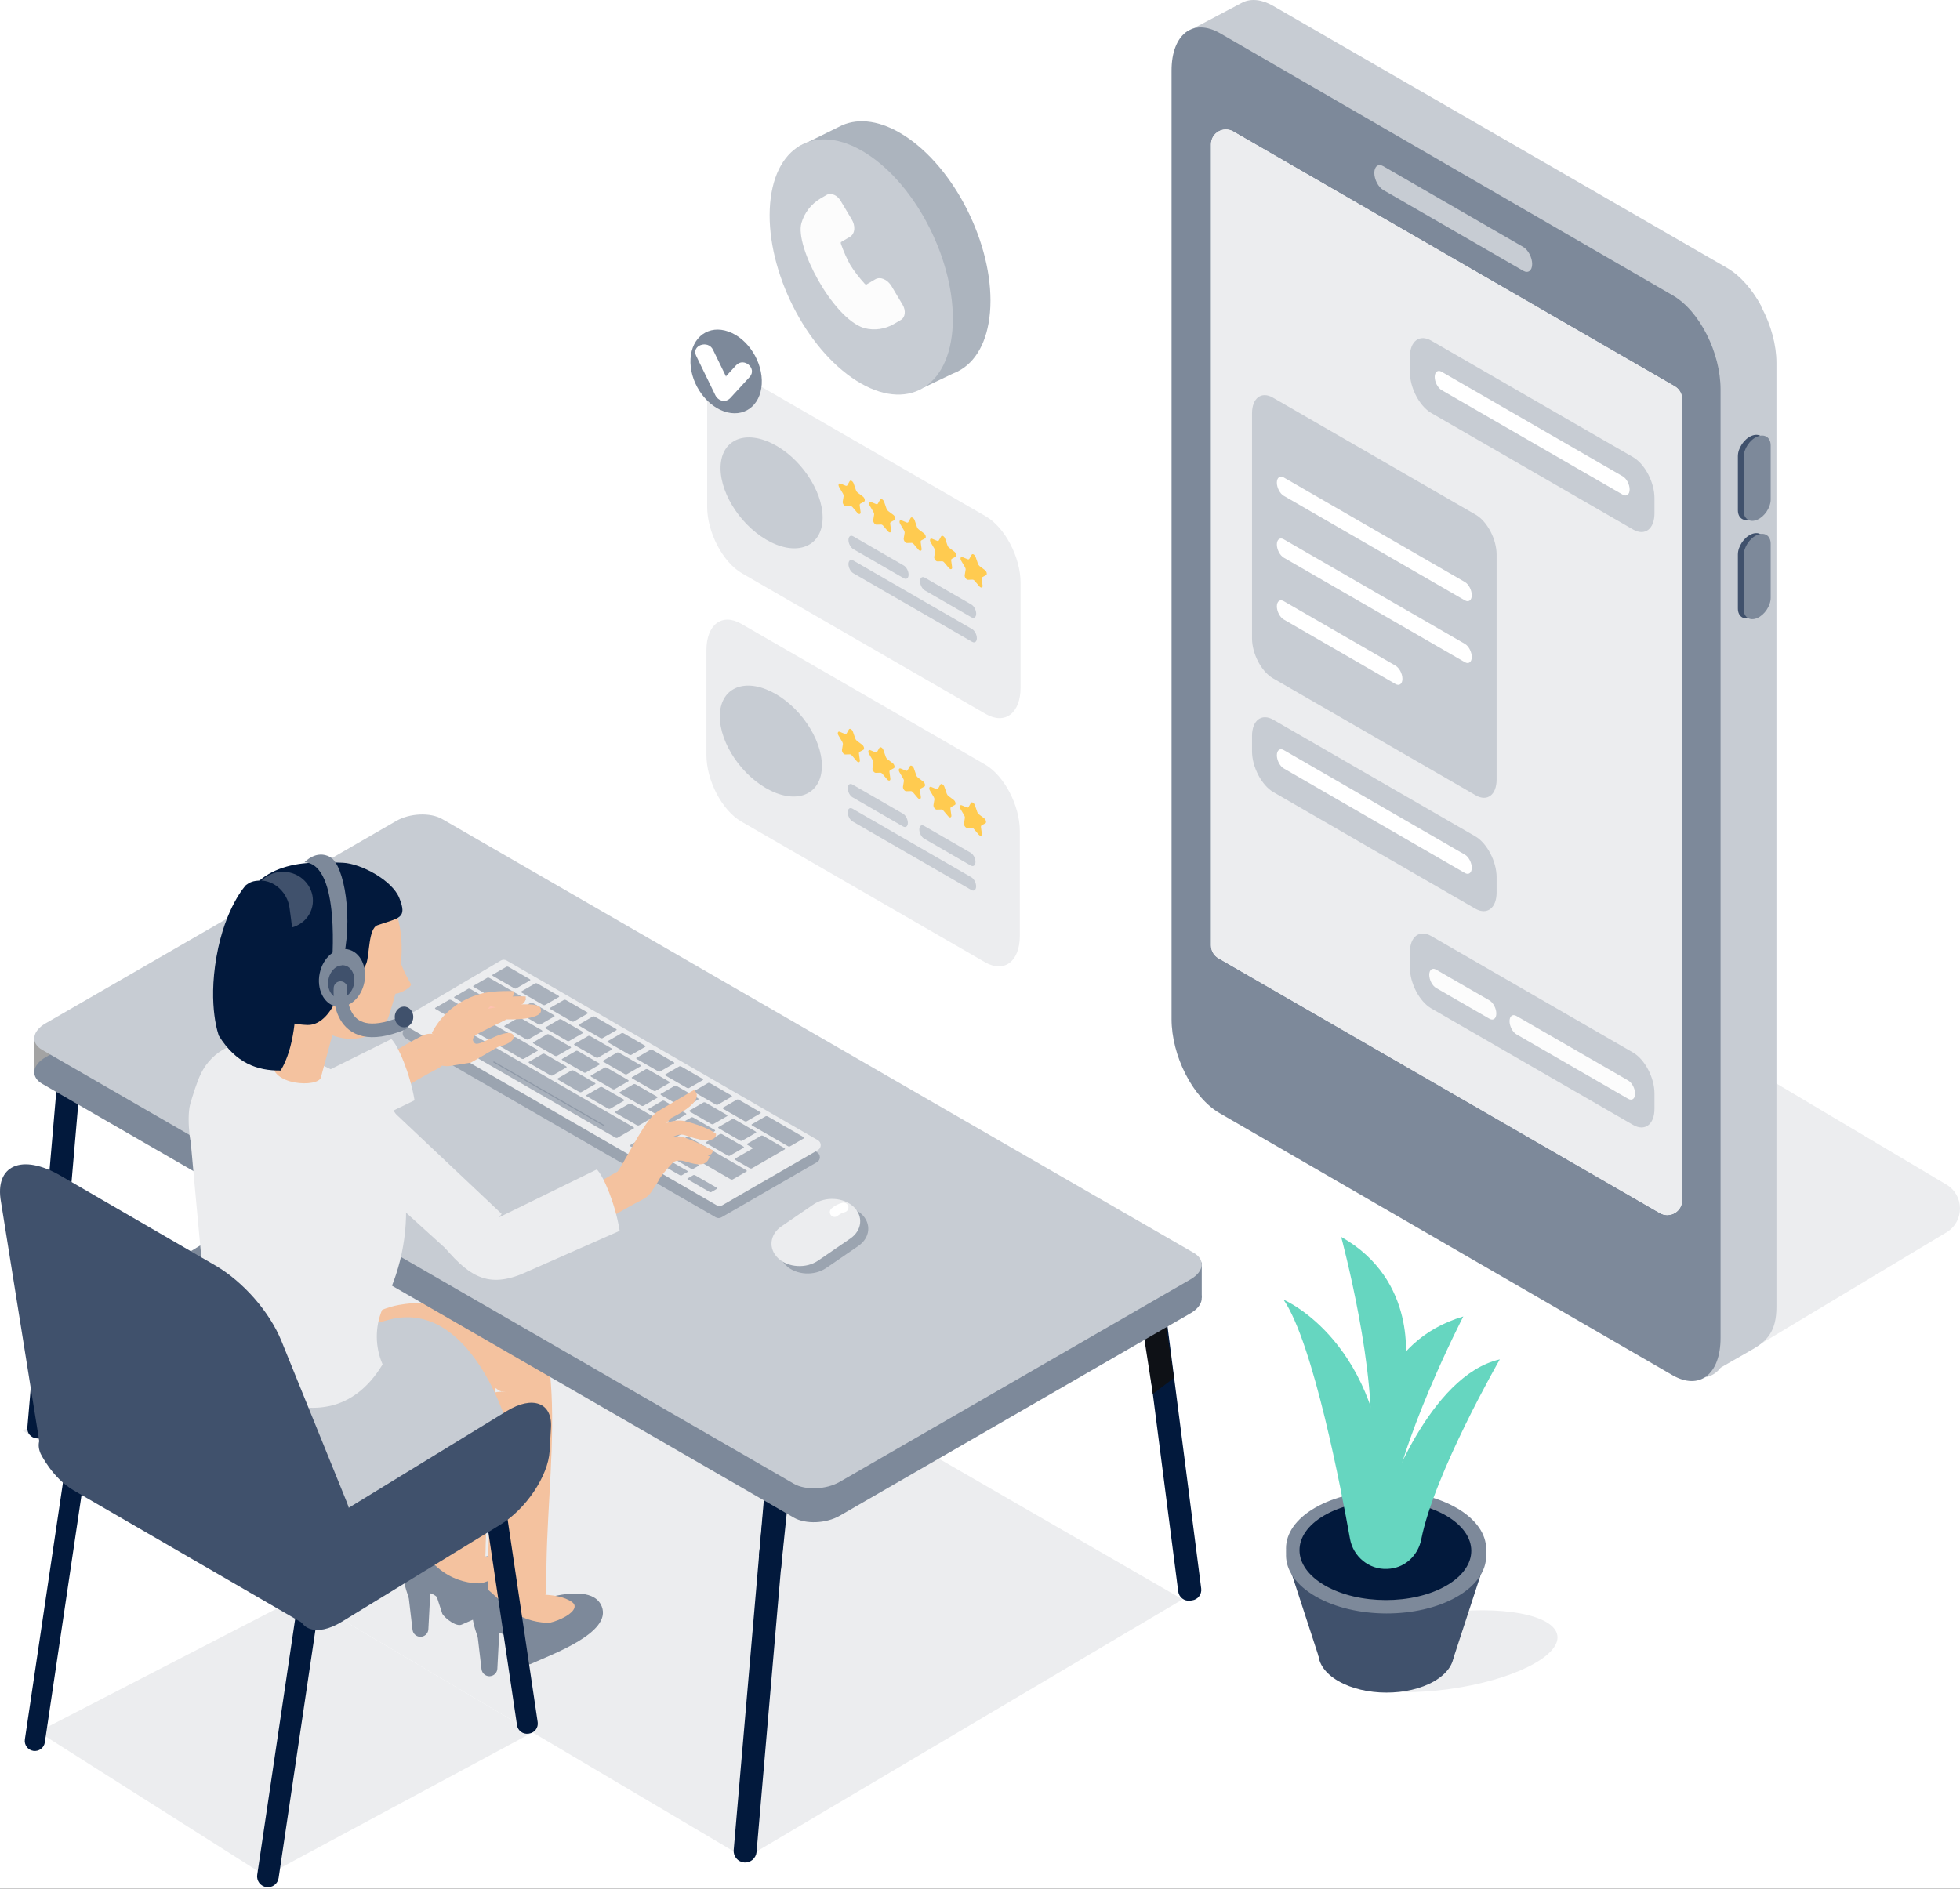 <svg fill="none" height="293" viewBox="0 0 304 293" width="304" xmlns="http://www.w3.org/2000/svg" xmlns:xlink="http://www.w3.org/1999/xlink"><rect x="0" y="0" width="304" height="293" fill="#333333" stroke="none"/><clipPath id="a"><path d="m0 0h304v293h-304z"/></clipPath><g clip-path="url(#a)"><path d="m0 0h304v293h-304z" fill="#fff"/><g clip-rule="evenodd" fill-rule="evenodd"><path d="m153.549 48.461c.809-9.48-4.862-21.577-12.668-27.018-3.59-2.503-7.005-3.157-9.727-2.216l-.002-.003-.029.013c-.367.129-.721.287-1.061.473l-6.386 3.147 3.281.003c-.887 1.554-1.473 3.532-1.675 5.896-.809 9.48 4.862 21.577 12.668 27.019 1.598 1.114 3.161 1.857 4.644 2.261l.767 2.037 4.457-2.128c.246-.091.486-.2.72-.317l.08-.035-.002-.005c2.69-1.39 4.54-4.524 4.933-9.126" fill="#97a1ae" opacity=".8"/><path d="m147.715 51.274c-.81 9.481-7.794 12.755-15.599 7.313-7.806-5.441-13.478-17.538-12.668-27.018.81-9.48 7.794-12.755 15.599-7.313 7.806 5.441 13.477 17.538 12.668 27.018" fill="#c7ccd3"/><path d="m133.929 50.863c-4.833-1.618-10.665-12.663-9.627-16.254.004-.009.006-.018.009-.028.464-1.595 1.525-2.951 2.958-3.792l.924-.542c.346-.204.792-.204 1.222-.003.383.179.727.503.971.911l1.721 2.887c.284.476.424 1.006.394 1.492-.034.536-.278.976-.668 1.206l-1.406.824c-.015.013-.05.117.012.291.414 1.178.907 2.284 1.465 3.29.619.969 1.359 1.93 2.199 2.857.125.137.232.156.252.15l1.405-.824c.769-.453 1.897.024 2.515 1.06l1.721 2.887c.536.897.422 1.949-.253 2.345l-1.091.64c-1.379.809-3.025 1.048-4.572.646-.065-.017-.117-.032-.151-.043" fill="#fcfcfc"/><path d="m269.603 210.582 32.349-19.43c2.758-1.704 2.724-5.725-.062-7.382l-95.925-57.033-12.609 39.879z" fill="#ecedef"/><path d="m264.922 213.295-67.422-44.714c-4.217-2.435-7.635-8.966-7.635-14.589l-.001-147.159c0-5.623 3.418-8.207 7.635-5.772l70.396 40.643c4.217 2.435 7.635 8.966 7.635 14.588v146.464c0 3.7-1.384 5.242-3.711 6.585z" fill="#c7ccd3"/><path d="m225.927 75.052s-36.095 84.418-36.095 78.796l-5.929-148.808 8.848-4.672c1.298-.612 2.936-.478 4.716.549l70.395 40.643c2.059 1.189 3.928 3.354 5.301 5.913z" fill="#c7ccd3"/><path d="m260.804 212.816-70.224-40.643c-4.216-2.434-7.462-8.966-7.462-14.588v-147.16c0-5.622 3.329-8.207 7.546-5.772l70.184 40.643c4.217 2.434 7.423 8.966 7.423 14.588v147.159c0 5.622-3.251 8.207-7.467 5.772" fill="#c7ccd3"/><path d="m259.395 213.338-70.222-40.643c-4.217-2.435-7.462-8.966-7.462-14.589v-147.159c0-5.623 3.328-8.207 7.545-5.772l70.184 40.643c4.217 2.435 7.423 8.966 7.423 14.588v147.16c0 5.622-3.251 8.206-7.468 5.772" fill="#7d899a"/><path d="m257.448 188.19-68.467-39.53c-.713-.411-1.151-1.171-1.151-1.993v-124.274c0-1.772 1.917-2.879 3.452-1.993l68.467 39.529c.713.411 1.152 1.171 1.152 1.993v124.275c0 1.772-1.918 2.879-3.453 1.993" fill="#fff"/><path d="m188.981 148.66c-.713-.411-1.151-1.171-1.151-1.993v-124.274c0-1.772 1.917-2.879 3.452-1.993l68.467 39.529c.713.411 1.152 1.171 1.152 1.993v124.275c0 1.772-1.918 2.879-3.453 1.993z" fill="#ecedef"/><path d="m236.258 42.011-21.713-12.537c-.763-.44-1.386-1.631-1.386-2.646 0-1.016.623-1.487 1.386-1.047l21.713 12.537c.762.44 1.385 1.631 1.385 2.647 0 1.016-.623 1.487-1.385 1.047" fill="#c7ccd3"/><path d="m271.644 80.523c-1.153.49-2.095-.125-2.095-1.368v-8.379c0-1.243.942-2.661 2.095-3.152 1.152-.49 2.094.125 2.094 1.368v8.379c0 1.243-.942 2.661-2.094 3.152" fill="#40516c"/><path d="m272.543 80.634c-1.152.49-2.095-.125-2.095-1.368v-8.379c0-1.243.943-2.661 2.095-3.152s2.095.125 2.095 1.368v8.379c0 1.243-.943 2.661-2.095 3.152" fill="#7d899a"/><path d="m271.644 95.775c-1.153.49-2.095-.125-2.095-1.368v-8.379c0-1.243.942-2.661 2.095-3.152 1.152-.49 2.094.125 2.094 1.368v8.379c0 1.243-.942 2.661-2.094 3.152" fill="#40516c"/><path d="m272.543 95.886c-1.152.49-2.095-.125-2.095-1.368v-8.379c0-1.243.943-2.661 2.095-3.152s2.095.125 2.095 1.368v8.379c0 1.243-.943 2.661-2.095 3.152" fill="#7d899a"/><path d="m228.894 123.387-31.47-18.169c-1.778-1.026-3.233-3.807-3.233-6.178v-34.91c0-2.371 1.455-3.471 3.233-2.444l31.47 18.169c1.778 1.026 3.233 3.806 3.233 6.177v34.91c0 2.371-1.455 3.471-3.233 2.444" fill="#c7ccd3"/><path d="m253.294 82.144-31.302-18.072c-1.824-1.053-3.317-3.906-3.317-6.338v-2.377c0-2.432 1.493-3.561 3.317-2.507l31.302 18.072c1.824 1.054 3.318 3.906 3.318 6.338v2.377c0 2.433-1.494 3.562-3.318 2.508" fill="#c7ccd3"/><path d="m253.294 174.516-31.302-18.072c-1.824-1.053-3.317-3.906-3.317-6.339v-2.377c0-2.432 1.493-3.56 3.317-2.507l31.302 18.071c1.824 1.054 3.318 3.906 3.318 6.339v2.377c0 2.433-1.494 3.561-3.318 2.508" fill="#c7ccd3"/><path d="m228.81 140.964-31.302-18.072c-1.824-1.053-3.317-3.906-3.317-6.339v-2.376c0-2.433 1.493-3.561 3.317-2.508l31.302 18.072c1.825 1.054 3.317 3.906 3.317 6.339v2.376c0 2.433-1.492 3.562-3.317 2.508" fill="#c7ccd3"/><path d="m227.209 93.14-28.099-16.224c-.587-.338-1.068-1.256-1.068-2.039 0-.782.481-1.145 1.068-.806l28.099 16.223c.587.339 1.067 1.257 1.067 2.039 0 .783-.48 1.146-1.067.807" fill="#fff"/><path d="m227.209 135.436-28.099-16.223c-.587-.339-1.068-1.256-1.068-2.039 0-.782.481-1.146 1.068-.807l28.099 16.223c.587.339 1.067 1.257 1.067 2.039 0 .783-.48 1.146-1.067.807" fill="#fff"/><path d="m251.693 76.741-28.099-16.223c-.587-.338-1.067-1.256-1.067-2.039 0-.782.48-1.145 1.067-.806l28.099 16.223c.587.339 1.067 1.257 1.067 2.039 0 .782-.48 1.146-1.067.807" fill="#fff"/><path d="m227.209 102.735-28.099-16.224c-.587-.339-1.068-1.256-1.068-2.039 0-.782.481-1.145 1.068-.806l28.099 16.223c.587.339 1.067 1.257 1.067 2.039s-.48 1.146-1.067.807" fill="#fff"/><path d="m216.452 106.119-17.342-10.013c-.587-.339-1.068-1.256-1.068-2.038 0-.783.481-1.146 1.068-.807l17.342 10.012c.586.339 1.067 1.257 1.067 2.039s-.481 1.145-1.067.807" fill="#fff"/><path d="m231.016 158.045-8.271-4.775c-.587-.339-1.067-1.256-1.067-2.039 0-.782.48-1.145 1.067-.806l8.271 4.774c.586.339 1.066 1.257 1.066 2.039 0 .783-.48 1.146-1.066.807" fill="#fcfcfc"/><path d="m252.541 170.473-17.342-10.012c-.586-.339-1.067-1.256-1.067-2.039s.481-1.146 1.067-.807l17.342 10.013c.588.339 1.067 1.256 1.067 2.039 0 .782-.479 1.145-1.067.806" fill="#fcfcfc"/><path d="m206.284 258.581c.444 3.246 8.7 4.798 18.439 3.465 9.74-1.333 17.275-5.047 16.831-8.293s-8.701-4.797-18.44-3.464-17.274 5.047-16.83 8.292" fill="#ecedef"/><path d="m222.438 260.825c-4.09 2.362-10.743 2.35-14.858-.027-4.116-2.376-4.137-6.217-.046-8.577 4.09-2.362 10.742-2.35 14.858.026 4.115 2.376 4.136 6.217.046 8.578" fill="#40516c"/><path d="m199.569 241.791 4.944 15.156 20.902.344 4.773-14.607z" fill="#40516c"/><path d="m225.995 247.702c-6.042 3.489-15.869 3.471-21.95-.039-6.08-3.511-6.11-9.185-.068-12.673 6.042-3.489 15.869-3.471 21.949.039 6.081 3.511 6.111 9.185.069 12.673" fill="#7d899a"/><path d="m225.995 246.616c-6.042 3.489-15.869 3.471-21.95-.04-6.08-3.51-6.11-9.184-.068-12.672 6.042-3.489 15.869-3.471 21.949.039 6.081 3.511 6.111 9.184.069 12.673" fill="#7d899a"/><path d="m224.328 245.995c-5.186 2.994-13.621 2.979-18.841-.034-5.219-3.014-5.245-7.884-.059-10.878 5.187-2.995 13.622-2.98 18.841.034 5.219 3.013 5.246 7.883.059 10.878" fill="#02193c"/><path d="m215.419 236.006c1.322-12.017 11.542-31.772 11.542-31.772-13.172 3.91-14.04 16.927-14.04 16.927z" fill="#66d6c0"/><path d="m212.439 225.387c1.389-12.009-4.419-33.497-4.419-33.497 11.97 6.745 9.917 19.628 9.917 19.628z" fill="#66d6c0"/><path d="m232.623 210.895c-10.996 2.482-17.64 21.726-17.64 21.726l-.003.039c-.406-24.524-15.898-31.027-15.898-31.027 4.627 6.731 8.984 29.667 10.3 37.077.494 2.785 2.962 4.823 5.787 4.688.157-.008.315-.021.473-.038 2.419-.263 4.324-2.152 4.796-4.539 2.031-10.265 12.185-27.926 12.185-27.926" fill="#66d6c0"/><path d="m152.88 110.763-37.786-21.816c-2.989-1.726-5.412-6.356-5.412-10.341v-16.242c0-3.985 2.423-5.817 5.412-4.091l37.786 21.816c2.989 1.726 5.412 6.356 5.412 10.341v16.242c0 3.985-2.423 5.818-5.412 4.092" fill="#ecedef"/><path d="m127.592 80.328c-.02 4.244-3.582 5.954-7.955 3.818-4.373-2.135-7.9-7.307-7.88-11.552.022-4.245 3.583-5.954 7.956-3.818 4.373 2.135 7.9 7.307 7.879 11.552" fill="#c7ccd3"/><path d="m132.406 75.014.36 1.046c.051.147.148.285.261.369l.807.6c.284.211.398.678.192.789l-.583.316c-.082.044-.12.155-.101.295l.139 1.001c.048.353-.249.429-.504.129l-.721-.852c-.101-.119-.222-.189-.322-.186l-.722.019c-.254.007-.552-.413-.503-.71l.138-.842c.019-.118-.018-.271-.1-.409l-.583-.99c-.206-.349-.093-.685.192-.568l.806.331c.113.046.21.021.261-.067l.361-.631c.127-.222.494-.01.622.359" fill="#ffcb50"/><path d="m137.135 77.865.361 1.047c.051.146.149.284.261.368l.807.6c.284.212.398.678.192.789l-.583.316c-.082.044-.12.155-.1.295l.138 1.002c.048.353-.249.429-.503.129l-.722-.852c-.101-.119-.222-.189-.323-.186l-.721.019c-.254.007-.552-.413-.503-.71l.138-.842c.019-.117-.018-.271-.1-.409l-.583-.99c-.206-.349-.093-.685.192-.568l.806.331c.113.046.211.021.261-.067l.361-.63c.127-.222.494-.01.621.359" fill="#ffcb50"/><path d="m141.866 80.716.361 1.047c.05.147.148.284.261.368l.806.6c.284.212.398.678.193.789l-.584.316c-.082.044-.12.154-.1.294l.138 1.002c.049.353-.249.429-.503.129l-.722-.852c-.101-.119-.221-.189-.322-.186l-.722.019c-.254.007-.551-.412-.503-.71l.138-.842c.019-.118-.018-.271-.099-.41l-.584-.99c-.206-.349-.092-.685.192-.568l.806.331c.113.047.211.022.262-.067l.36-.63c.128-.222.495-.01.622.359" fill="#ffcb50"/><path d="m146.597 83.569.36 1.046c.05.147.148.285.261.368l.807.6c.284.212.397.678.192.789l-.584.316c-.081.044-.119.154-.1.294l.138 1.002c.049.353-.248.429-.503.129l-.721-.852c-.101-.119-.221-.189-.323-.186l-.721.019c-.255.007-.552-.413-.503-.71l.137-.842c.02-.118-.018-.271-.099-.409l-.584-.99c-.205-.349-.092-.684.192-.568l.807.331c.113.046.21.021.261-.067l.361-.631c.127-.222.494-.01.622.359" fill="#ffcb50"/><path d="m151.327 86.42.36 1.046c.05.147.148.285.261.369l.807.6c.284.212.397.678.192.789l-.583.316c-.082.044-.12.155-.101.295l.138 1.001c.049.353-.248.429-.503.129l-.721-.852c-.101-.119-.222-.189-.323-.186l-.721.019c-.255.006-.552-.413-.503-.71l.137-.842c.02-.117-.018-.271-.099-.409l-.584-.99c-.205-.349-.092-.684.192-.568l.807.331c.113.046.21.021.261-.067l.361-.63c.127-.222.494-.01.622.359" fill="#ffcb50"/><path d="m150.77 99.567-18.431-10.641c-.409-.236-.741-.871-.741-1.416 0-.546.332-.796.741-.56l18.431 10.641c.409.236.742.87.742 1.416 0 .546-.333.796-.742.56" fill="#c7ccd3"/><path d="m140.182 89.712-7.843-4.528c-.409-.236-.741-.871-.741-1.416 0-.546.332-.796.741-.56l7.843 4.527c.409.236.741.871.741 1.417 0 .545-.332.796-.741.56" fill="#c7ccd3"/><path d="m150.668 95.765-7.228-4.173c-.409-.236-.741-.871-.741-1.417 0-.545.332-.796.741-.56l7.228 4.173c.41.236.742.871.742 1.417 0 .545-.332.796-.742.56" fill="#c7ccd3"/><path d="m118.148 59.598c-.205 3.413-2.843 5.296-5.893 4.206-3.051-1.09-5.357-4.742-5.153-8.155.205-3.413 2.844-5.297 5.893-4.206 3.051 1.09 5.358 4.742 5.153 8.155" fill="#7d899a"/><path d="m107.973 55.194c.988 2.031 1.976 4.062 2.964 6.094.454.933 1.6 1.264 2.36.436.991-1.08 1.982-2.16 2.974-3.241 1.21-1.319-.898-3.126-2.106-1.81-.991 1.08-1.982 2.16-2.973 3.241.786.146 1.573.291 2.359.436-.988-2.031-1.975-4.062-2.963-6.094-.773-1.588-3.398-.672-2.615.938" fill="#fff"/><path d="m152.766 149.27-37.786-21.816c-2.989-1.726-5.412-6.356-5.412-10.341v-16.242c0-3.986 2.423-5.817 5.412-4.091l37.786 21.816c2.989 1.726 5.412 6.356 5.412 10.341v16.242c0 3.985-2.423 5.817-5.412 4.092" fill="#ecedef"/><path d="m127.478 118.835c-.02 4.244-3.582 5.954-7.955 3.818-4.372-2.135-7.9-7.307-7.879-11.551.021-4.245 3.582-5.954 7.954-3.819 4.373 2.135 7.901 7.307 7.88 11.552" fill="#c7ccd3"/><path d="m132.292 113.52.36 1.047c.05.146.148.284.261.368l.807.6c.284.212.397.678.192.789l-.583.316c-.082.045-.12.155-.101.295l.138 1.001c.049.353-.248.429-.503.129l-.721-.851c-.101-.119-.222-.189-.323-.186l-.721.018c-.255.007-.552-.413-.503-.71l.137-.842c.02-.118-.018-.271-.099-.41l-.584-.989c-.205-.35-.092-.685.192-.568l.807.331c.113.047.21.021.261-.067l.361-.63c.127-.222.494-.01.622.359" fill="#ffcb50"/><path d="m137.022 116.371.361 1.046c.05.147.148.285.26.369l.807.599c.284.212.398.679.192.79l-.583.316c-.082.044-.119.155-.1.294l.138 1.002c.049.353-.249.429-.503.129l-.722-.852c-.101-.119-.221-.189-.322-.186l-.722.019c-.254.006-.552-.413-.503-.71l.138-.842c.019-.118-.018-.272-.1-.41l-.583-.99c-.206-.349-.093-.684.192-.567l.806.331c.113.046.211.021.262-.067l.36-.631c.128-.222.495-.009.622.36" fill="#ffcb50"/><path d="m141.752 119.223.36 1.046c.05.147.149.285.261.369l.807.6c.284.212.398.679.192.79l-.584.315c-.081.045-.119.155-.099.295l.138 1.001c.048.354-.249.43-.503.129l-.722-.851c-.101-.119-.221-.189-.323-.187l-.721.019c-.254.007-.552-.413-.503-.71l.137-.842c.02-.117-.017-.271-.099-.409l-.584-.99c-.205-.349-.092-.685.193-.568l.806.331c.113.047.211.021.261-.067l.361-.63c.127-.222.494-.01.622.359" fill="#ffcb50"/><path d="m146.482 122.075.361 1.047c.05.146.147.284.26.368l.807.6c.284.212.398.678.192.789l-.583.316c-.082.044-.12.155-.101.295l.138 1.001c.049.353-.248.429-.503.129l-.721-.851c-.101-.119-.221-.189-.323-.187l-.721.019c-.254.007-.552-.413-.503-.71l.138-.842c.019-.118-.019-.271-.1-.41l-.583-.989c-.206-.35-.093-.685.192-.568l.806.331c.113.047.21.021.261-.067l.361-.63c.127-.223.495-.01.622.359" fill="#ffcb50"/><path d="m151.213 124.925.36 1.047c.05.147.148.285.261.368l.807.6c.284.212.397.679.192.79l-.583.316c-.082.044-.12.154-.101.294l.138 1.002c.049.353-.248.429-.503.129l-.721-.852c-.101-.119-.222-.189-.323-.186l-.721.018c-.255.007-.552-.412-.503-.71l.137-.842c.02-.118-.018-.271-.099-.409l-.584-.99c-.205-.349-.092-.685.192-.568l.807.332c.113.046.21.021.261-.067l.361-.631c.127-.222.494-.01.622.359" fill="#ffcb50"/><path d="m150.656 138.075-18.431-10.641c-.409-.237-.741-.871-.741-1.416 0-.546.332-.797.741-.561l18.431 10.641c.409.236.742.871.742 1.417 0 .545-.333.796-.742.56" fill="#c7ccd3"/><path d="m140.068 128.218-7.843-4.528c-.409-.236-.741-.87-.741-1.416s.332-.796.741-.56l7.843 4.527c.409.237.741.871.741 1.416 0 .546-.332.797-.741.561" fill="#c7ccd3"/><path d="m150.554 134.273-7.228-4.174c-.409-.236-.741-.87-.741-1.416s.332-.796.741-.56l7.228 4.174c.41.236.742.87.742 1.416s-.332.796-.742.56" fill="#c7ccd3"/><path d="m5.931 268.655 40.858-21.099 35.818 21.199-41.419 22.272z" fill="#ecedef"/><path d="m115.586 288.275-112.221-66.42 3.091-.73 64.486-37.945 112.481 64.941z" fill="#ecedef"/><path d="m52.962 222.047c3.36-2.526 6.884-5.026 10.775-6.671l-1.561.658c1.135-.472 2.31-.867 3.532-1.039-.579.078-1.158.155-1.737.233.613-.08 1.23-.1 1.844-.018-.579-.078-1.158-.156-1.737-.234.392.058.773.157 1.14.309-.521-.22-1.041-.44-1.561-.659.322.139.622.313.9.526-.441-.341-.882-.681-1.322-1.022.292.23.55.494.78.787-.341-.441-.681-.882-1.022-1.323.324.426.579.894.787 1.386-.22-.52-.439-1.04-.659-1.56.402.974.621 2.01.76 3.052-.078-.58-.155-1.158-.233-1.738.406 3.127.183 6.327-.077 9.457-.3 3.613-.74 7.213-1.038 10.826-.16 1.939-.281 3.882-.294 5.828-.011 1.669.737 3.443 1.915 4.621 1.133 1.133 2.993 1.987 4.62 1.914 1.691-.076 3.443-.631 4.621-1.914s1.902-2.846 1.914-4.621c.049-7.433 1.574-14.777 1.617-22.209.021-3.73-.338-7.756-2.253-11.049-1.213-2.086-2.991-3.644-5.199-4.576-2.503-1.056-4.948-1.023-7.585-.566-.903.157-1.784.435-2.637.765-1.581.612-3.142 1.294-4.635 2.099-2.904 1.565-5.618 3.474-8.251 5.452-.762.411-1.373.972-1.833 1.683-.577.631-.967 1.372-1.169 2.222-.43 1.565-.236 3.648.659 5.036.899 1.396 2.239 2.624 3.906 3.004 1.599.364 3.661.374 5.035-.659" fill="#f4c29f"/><path d="m67.148 245.891 1.465 4.49c.503.755 2.169 2.032 2.994 1.657 3.421-1.554 12.588-4.862 11.035-8.9-1.953-5.078-14.903.909-14.903.909z" fill="#7d899a"/><path d="m70.492 241.397s5.159-.695 7.548 1.043c.938.684.071 1.74-1.624 2.539-3.339 1.575-7.191 1.122-9.036-1.444l-1.188-.712z" fill="#f4c29f"/><path d="m62.737 242.227 1.246 10.612c.04.342.221.652.501.854.791.575 1.904.044 1.956-.933l.469-8.837c.019-.342-.107-.676-.344-.922l-1.715-1.775c-.82-.849-2.25-.172-2.112 1.001" fill="#7d899a"/><path d="m63.963 239.616s-3.102 2.247-.307 8.847c.037.089.056.348.116.269 2.74-3.638 4.842.001 4.842.001l7.708-3.272s-5.064 1.289-9.173-2.962c-1.09-1.129-3.185-2.883-3.185-2.883" fill="#7d899a"/><path d="m77.85 252.005 1.465 4.491c.503.754 2.169 2.031 2.994 1.656 3.421-1.554 12.588-4.862 11.035-8.9-1.953-5.078-14.903.909-14.903.909z" fill="#7d899a"/><path d="m81.194 247.512s5.159-.695 7.548 1.044c.939.683.071 1.74-1.624 2.538-3.339 1.575-7.191 1.123-9.035-1.443l-1.188-.713z" fill="#f4c29f"/><path d="m54.52 220.566c3.907-.273 7.796-.897 11.606-1.795 2.733-.644 5.423-1.446 8.138-2.158 1.15-.301 2.308-.588 3.487-.75-.402.053-.805.108-1.206.162.652-.085 1.313-.132 1.968-.049-.402-.054-.805-.108-1.206-.163.287.042.565.109.834.219-.361-.152-.722-.305-1.084-.457.182.08.352.176.512.296-.306-.237-.613-.473-.918-.71.138.11.26.231.37.368-.236-.306-.473-.612-.709-.918.144.189.257.391.349.609-.152-.361-.305-.722-.457-1.084.124.314.2.638.25.971-.054-.403-.108-.804-.162-1.207.241 1.818.251 3.688.264 5.519.015 2.111-.04 4.223-.121 6.332-.172 4.465-.468 8.923-.642 13.388-.091 2.355-.148 4.711-.11 7.067.039 2.372 2.059 4.648 4.537 4.537 2.426-.109 4.579-1.994 4.537-4.537-.153-9.474 1.098-18.919.847-28.393-.028-1.041-.077-2.082-.16-3.12-.076-.946-.136-1.92-.434-2.826-.741-2.243-2.335-3.884-4.581-4.635-1.703-.569-3.461-.358-5.19-.105-1.424.209-2.82.58-4.207.956-4.623 1.254-9.218 2.539-13.976 3.19.402-.053.804-.107 1.206-.162-1.243.166-2.49.294-3.74.381-1.212.084-2.328.449-3.208 1.329-.787.787-1.38 2.078-1.329 3.208.104 2.317 2.001 4.713 4.537 4.537" fill="#f4c29f"/><path d="m73.438 248.342 1.246 10.612c.04.342.221.652.5.854.791.575 1.904.044 1.957-.932l.468-8.838c.019-.341-.107-.676-.344-.922l-1.715-1.775c-.82-.849-2.249-.171-2.112 1.001" fill="#7d899a"/><path d="m74.665 245.73s-3.101 2.247-.307 8.847c.037.09.056.349.116.269 2.74-3.638 4.842.001 4.842.001l7.708-3.273s-5.064 1.29-9.173-2.961c-1.09-1.128-3.185-2.883-3.185-2.883" fill="#7d899a"/><path d="m48.85 239.917-34.891-20.144c-3.233-1.867-1.925-5.962 2.909-9.1l12.542-8.143c4.833-3.138 11.432-4.178 14.665-2.311l34.891 20.144c3.234 1.867 1.926 5.962-2.908 9.1l-12.542 8.144c-4.833 3.138-11.433 4.177-14.666 2.31" fill="#7d899a"/><path d="m54.928 230.401 23.42-10.333s-5.997-19.456-18.88-15.067c-14.545 4.957-24.289 9.537-24.289 9.537l.127 5.9c-1.593 18.936 12.258 14.317 19.622 9.963" fill="#c7ccd3"/><path d="m184.587 248.321.301-.039c.902-.116 1.538-.94 1.422-1.841l-6.466-50.322c-.116-.902-.94-1.538-1.841-1.423l-.301.039c-.902.116-1.539.94-1.423 1.842l6.467 50.321c.115.902.94 1.538 1.841 1.423" fill="#02193c"/><path d="m115.419 288.934c-.979-.084-1.705-.946-1.621-1.925l6.992-81.182c.084-.98.947-1.705 1.926-1.621.98.084 1.705.947 1.62 1.926l-6.991 81.182c-.085.98-.947 1.705-1.926 1.62" fill="#02193c"/><path d="m6.13 223.174-.493-.043c-.843-.073-1.468-.815-1.395-1.659l5.141-59.693c.073-.844.815-1.469 1.658-1.396l.492.042c.843.073 1.468.816 1.395 1.658l-5.141 59.695c-.073.843-.815 1.468-1.658 1.396" fill="#02193c"/><path d="m121.099 243.718-3.386-2.317.968-9.752 3.607.564z" fill="#02193c"/><path d="m178.816 216.259 3.263-2.487-1.465-9.689-3.573.747z" fill="#0e1116"/><path d="m5.346 166.285h9.439v-5.481h-9.439z" fill="#a3a3a3"/><path d="m176.954 201.332h9.439v-5.482h-9.439z" fill="#7d899a"/><path d="m123.123 235.442-116.573-67.303c-1.828-1.055-1.598-2.898.512-4.116l54.395-31.405c2.11-1.218 5.302-1.35 7.129-.295l116.573 67.303c1.827 1.055 1.598 2.898-.512 4.116l-54.394 31.405c-2.111 1.218-5.303 1.351-7.13.295" fill="#7d899a"/><path d="m123.123 230.184-116.573-67.304c-1.828-1.054-1.598-2.898.512-4.116l54.395-31.404c2.11-1.219 5.302-1.351 7.129-.296l116.573 67.303c1.827 1.055 1.598 2.898-.512 4.116l-54.394 31.405c-2.111 1.218-5.303 1.351-7.13.296" fill="#c7ccd3"/><path d="m126.722 178.76-48.282-27.876c-.277-.16-.618-.158-.892.004l-14.658 8.651c-.583.345-.579 1.19.008 1.528l48.119 27.782c.274.158.611.158.885 0l14.82-8.557c.59-.34.59-1.191 0-1.532" fill="#7d899a" fill-opacity=".6"/><path d="m111.149 186.976-48.119-27.781c-.586-.339-.59-1.185-.008-1.529l14.658-8.651c.275-.162.616-.163.892-.004l48.283 27.876c.59.34.59 1.192 0 1.532l-14.821 8.557c-.274.158-.611.158-.885 0" fill="#ecedef"/><path d="m80.066 153.338c-.078.044-.236.026-.353-.042l-3.246-1.873c-.117-.068-.149-.159-.071-.204l2.15-1.242c.078-.045.236-.027.353.041l3.246 1.873c.116.068.149.159.071.204z" fill="#7d899a" fill-opacity=".6"/><path d="m83.832 158.93c-.078.045-.235.027-.354-.041l-3.246-1.873c-.117-.068-.148-.159-.069-.204l2.15-1.243c.077-.044.234-.026.351.041l3.246 1.873c.118.069.149.16.073.204z" fill="#7d899a" fill-opacity=".6"/><path d="m81.928 161.253c-.078.045-.236.026-.352-.041l-3.247-1.874c-.115-.067-.15-.158-.072-.203l2.151-1.243c.077-.044.237-.025.352.042l3.246 1.873c.116.068.149.159.073.203z" fill="#7d899a" fill-opacity=".6"/><path d="m76.777 161.701c-.077.044-.235.026-.351-.041l-3.247-1.874c-.115-.066-.148-.158-.07-.202l2.151-1.243c.078-.045.237-.027.352.04l3.247 1.874c.116.067.147.158.07.203z" fill="#7d899a" fill-opacity=".6"/><path d="m73.441 163.628c-.077.045-.265.009-.419-.08l-4.253-2.454c-.152-.088-.214-.197-.137-.242l2.526-1.458c.076-.044.266-.009.418.079l4.253 2.454c.154.089.214.198.139.241z" fill="#7d899a" fill-opacity=".6"/><path d="m101.381 179.775c-.064.038-.212.013-.328-.054l-3.244-1.872c-.118-.069-.162-.154-.097-.192l.934-.539c.064-.037.213-.012.332.056l3.244 1.872c.117.068.159.153.096.19z" fill="#7d899a" fill-opacity=".6"/><path d="m105.719 182.343c-.065.038-.213.013-.33-.054l-3.243-1.872c-.118-.068-.162-.155-.098-.191l.934-.54c.063-.037.213-.012.332.056l3.243 1.872c.117.068.159.153.096.191z" fill="#7d899a" fill-opacity=".6"/><path d="m110.317 184.938c-.062.036-.208.01-.325-.057l-3.245-1.873c-.116-.067-.163-.153-.101-.188l.899-.52c.062-.036.211-.009.327.058l3.245 1.873c.116.067.161.152.1.188z" fill="#7d899a" fill-opacity=".6"/><path d="m107.489 181.352c-.062.036-.208.01-.326-.057l-3.244-1.873c-.116-.067-.163-.152-.101-.188l.9-.52c.061-.036.209-.009.325.058l3.246 1.873c.116.067.161.152.099.188z" fill="#7d899a" fill-opacity=".6"/><path d="m95.771 176.513c-.078.045-.237.026-.354-.042l-21.124-12.191c-.115-.066-.15-.159-.073-.204l2.526-1.459c.076-.043.238-.025.353.042l21.124 12.19c.117.068.149.161.074.205z" fill="#7d899a" fill-opacity=".6"/><path d="m93.607 174.663c-.004.003-.085-.04-.178-.094l-16.813-9.702c-.092-.053-.165-.1-.16-.103l.157-.09c.005-.003.086.04.178.092l16.812 9.702c.094.055.166.101.162.104z" fill="#7d899a" fill-opacity=".6"/><path d="m81.228 164.267c-.077.044-.235.027-.353-.041l-3.246-1.874c-.115-.066-.149-.159-.072-.204l2.151-1.242c.078-.045.239-.025.354.041l3.245 1.873c.117.068.149.16.072.205z" fill="#7d899a" fill-opacity=".6"/><path d="m85.697 166.846c-.077.045-.236.027-.351-.04l-3.246-1.873c-.116-.068-.149-.16-.072-.204l2.15-1.243c.078-.044.238-.026.354.041l3.246 1.874c.115.066.147.158.071.203z" fill="#7d899a" fill-opacity=".6"/><path d="m90.166 169.426c-.077.045-.236.026-.351-.04l-3.247-1.874c-.116-.067-.148-.158-.07-.203l2.151-1.243c.078-.044.236-.026.352.041l3.246 1.873c.116.067.147.159.071.204z" fill="#7d899a" fill-opacity=".6"/><path d="m94.636 172.005c-.077.045-.235.027-.351-.041l-3.247-1.873c-.117-.068-.149-.159-.072-.203l2.151-1.244c.078-.044.236-.026.353.042l3.247 1.874c.117.067.148.158.071.203z" fill="#7d899a" fill-opacity=".6"/><path d="m99.107 174.584c-.077.045-.237.026-.354-.042l-3.245-1.873c-.116-.067-.148-.158-.071-.203l2.151-1.242c.078-.045.236-.027.353.04l3.245 1.873c.118.068.15.16.073.205z" fill="#7d899a" fill-opacity=".6"/><path d="m103.577 177.162c-.077.045-.236.027-.352-.041l-3.246-1.873c-.117-.068-.149-.159-.072-.204l2.151-1.242c.077-.045.237-.027.354.041l3.245 1.873c.116.067.149.159.071.204z" fill="#7d899a" fill-opacity=".6"/><path d="m113.645 182.974c-.077.044-.236.026-.352-.042l-8.845-5.103c-.117-.068-.148-.159-.071-.204l2.151-1.242c.077-.045.236-.027.353.041l8.844 5.104c.117.067.148.158.071.203z" fill="#7d899a" fill-opacity=".6"/><path d="m86.376 163.817c-.078.045-.233.027-.351-.041l-3.247-1.874c-.117-.067-.149-.157-.071-.202l2.151-1.243c.076-.044.234-.027.351.041l3.246 1.874c.117.068.147.157.071.202z" fill="#7d899a" fill-opacity=".6"/><path d="m90.847 166.398c-.078.045-.236.026-.351-.041l-3.248-1.874c-.115-.067-.148-.157-.07-.202l2.151-1.243c.077-.044.235-.026.35.04l3.247 1.875c.115.067.148.158.072.202z" fill="#7d899a" fill-opacity=".6"/><path d="m95.317 168.978c-.078.045-.236.025-.352-.042l-3.246-1.873c-.114-.067-.15-.158-.073-.204l2.151-1.243c.077-.044.238-.024.353.043l3.246 1.873c.116.067.149.159.073.203z" fill="#7d899a" fill-opacity=".6"/><path d="m99.786 171.557c-.078.044-.235.025-.352-.042l-3.245-1.873c-.117-.068-.15-.158-.072-.203l2.151-1.243c.077-.044.235-.026.352.042l3.246 1.873c.116.067.148.158.072.202z" fill="#7d899a" fill-opacity=".6"/><path d="m104.258 174.134c-.078.045-.236.026-.352-.041l-3.247-1.874c-.117-.068-.15-.158-.071-.203l2.151-1.243c.076-.044.234-.026.351.041l3.247 1.875c.116.066.149.158.072.202z" fill="#7d899a" fill-opacity=".6"/><path d="m108.727 176.713c-.079.046-.235.027-.352-.041l-3.245-1.872c-.118-.068-.151-.159-.073-.204l2.152-1.243c.076-.044.235-.026.352.042l3.245 1.873c.116.068.148.158.072.203z" fill="#7d899a" fill-opacity=".6"/><path d="m113.196 179.294c-.078.046-.235.027-.351-.04l-3.248-1.875c-.115-.067-.148-.156-.069-.201l2.151-1.243c.076-.045.234-.027.35.04l3.247 1.874c.116.067.148.158.072.202z" fill="#7d899a" fill-opacity=".6"/><path d="m88.281 161.497c-.078.046-.236.028-.353-.04l-3.247-1.874c-.115-.066-.147-.157-.069-.202l2.151-1.243c.077-.045.235-.027.351.04l3.246 1.874c.117.068.149.158.073.203z" fill="#7d899a" fill-opacity=".6"/><path d="m92.75 164.075c-.078.045-.237.026-.352-.04l-3.246-1.874c-.116-.067-.149-.158-.071-.204l2.151-1.243c.077-.044.235-.025.352.042l3.246 1.873c.115.067.148.159.072.203z" fill="#7d899a" fill-opacity=".6"/><path d="m97.221 166.655c-.079.045-.237.027-.354-.041l-3.246-1.873c-.116-.067-.148-.158-.069-.204l2.151-1.242c.077-.045.235-.026.351.041l3.246 1.873c.117.068.149.159.073.203z" fill="#7d899a" fill-opacity=".6"/><path d="m101.689 169.234c-.078.045-.235.027-.352-.04l-3.247-1.874c-.117-.067-.149-.158-.07-.203l2.151-1.244c.077-.043.235-.025.352.042l3.246 1.874c.117.068.148.158.072.202z" fill="#7d899a" fill-opacity=".6"/><path d="m106.16 171.812c-.078.046-.237.028-.351-.039l-3.247-1.874c-.117-.067-.149-.158-.07-.203l2.151-1.243c.077-.044.234-.027.351.042l3.247 1.873c.115.066.147.158.071.202z" fill="#7d899a" fill-opacity=".6"/><path d="m110.631 174.391c-.078.046-.237.028-.354-.041l-3.247-1.873c-.115-.066-.148-.158-.069-.203l2.151-1.243c.076-.044.236-.026.351.041l3.246 1.873c.117.068.15.159.074.204z" fill="#7d899a" fill-opacity=".6"/><path d="m115.1 176.971c-.078.046-.237.027-.353-.04l-3.246-1.873c-.117-.068-.149-.158-.071-.204l2.151-1.243c.077-.044.235-.026.352.041l3.247 1.874c.115.067.147.158.071.202z" fill="#7d899a" fill-opacity=".6"/><path d="m79.363 156.351c-.079.046-.237.027-.354-.04l-5.504-3.177c-.117-.068-.149-.159-.071-.204l2.151-1.243c.076-.044.235-.026.352.042l5.504 3.176c.117.068.149.159.073.204z" fill="#7d899a" fill-opacity=".6"/><path d="m122.531 177.84c-.077.045-.235.027-.352-.041l-5.505-3.177c-.115-.066-.148-.158-.071-.203l2.151-1.242c.078-.045.238-.026.353.041l5.504 3.176c.116.068.149.159.071.204z" fill="#7d899a" fill-opacity=".6"/><path d="m77.458 158.672c-.078.046-.234.028-.352-.041l-6.562-3.787c-.117-.067-.15-.158-.072-.203l2.151-1.243c.077-.044.235-.026.352.042l6.562 3.787c.118.068.149.158.073.203z" fill="#7d899a" fill-opacity=".6"/><path d="m72.309 159.123c-.077.045-.236.026-.352-.042l-4.375-2.525c-.117-.067-.149-.158-.072-.203l2.151-1.243c.077-.044.236-.026.353.042l4.375 2.525c.117.067.149.159.072.203z" fill="#7d899a" fill-opacity=".6"/><path d="m84.535 155.916c-.078.045-.235.028-.354-.041l-3.244-1.872c-.117-.068-.149-.159-.071-.204l2.15-1.242c.078-.045.236-.027.353.041l3.244 1.872c.118.069.15.159.072.204z" fill="#7d899a" fill-opacity=".6"/><path d="m88.985 158.482c-.078.045-.237.026-.353-.041l-3.246-1.874c-.116-.067-.149-.158-.071-.204l2.15-1.242c.079-.045.237-.026.353.041l3.246 1.874c.117.067.15.159.072.204z" fill="#7d899a" fill-opacity=".6"/><path d="m93.453 161.061c-.078.044-.234.027-.352-.041l-3.246-1.873c-.116-.067-.148-.158-.07-.203l2.15-1.243c.078-.045.236-.026.352.041l3.246 1.873c.117.068.148.158.07.203z" fill="#7d899a" fill-opacity=".6"/><path d="m97.925 163.642c-.078.045-.237.026-.353-.041l-3.244-1.872c-.117-.068-.15-.159-.072-.204l2.151-1.243c.078-.044.236-.026.353.042l3.244 1.872c.117.067.15.159.072.204z" fill="#7d899a" fill-opacity=".6"/><path d="m102.392 166.22c-.077.045-.234.028-.351-.04l-3.246-1.873c-.117-.068-.149-.159-.071-.204l2.15-1.242c.078-.046.236-.027.353.041l3.246 1.873c.118.068.148.158.07.202z" fill="#7d899a" fill-opacity=".6"/><path d="m106.865 168.798c-.078.044-.237.026-.352-.041l-3.248-1.874c-.115-.067-.147-.158-.069-.203l2.15-1.242c.078-.045.235-.027.352.04l3.247 1.874c.115.067.148.158.07.203z" fill="#7d899a" fill-opacity=".6"/><path d="m111.334 171.377c-.077.045-.236.026-.353-.041l-3.246-1.873c-.117-.068-.15-.16-.072-.205l2.15-1.242c.079-.045.237-.026.355.041l3.246 1.874c.116.067.149.158.071.204z" fill="#7d899a" fill-opacity=".6"/><path d="m115.803 173.955c-.078.045-.235.028-.351-.039l-3.249-1.875c-.115-.067-.146-.157-.069-.203l2.151-1.242c.078-.045.235-.027.351.04l3.248 1.875c.116.067.148.157.07.202z" fill="#7d899a" fill-opacity=".6"/><path d="m118.402 176.23c-.054-.031-.12-.054-.19-.062-.069-.008-.124.001-.16.022l-2.151 1.243c-.036.02-.053.052-.039.092.015.04.053.079.108.11l.846.49-2.82 1.629c-.037.021-.051.055-.037.094s.054.078.109.11l2.187 1.261c.055.033.121.056.191.064.069.008.125-.001.162-.022l5.114-2.954c.036-.021.051-.053.036-.093-.014-.04-.054-.079-.11-.11z" fill="#7d899a" fill-opacity=".6"/><path d="m133.128 193.299-4.991 3.421c-1.84 1.26-4.625 1.097-6.188-.363-1.565-1.461-1.339-3.687.501-4.948l4.992-3.421c1.839-1.26 4.624-1.098 6.188.363 1.564 1.46 1.338 3.687-.502 4.948" fill="#9ba4b0"/><path d="m131.879 192.149-4.991 3.42c-1.84 1.261-4.625 1.098-6.189-.363-1.564-1.46-1.338-3.687.502-4.948l4.991-3.42c1.84-1.261 4.625-1.098 6.189.362 1.564 1.461 1.338 3.688-.502 4.949" fill="#ecedef"/><path d="m130.644 186.598c-.64.154-1.225.479-1.717.913-.139.123-.22.351-.22.531 0 .184.081.405.22.531.143.132.331.229.531.22.206-.009.376-.083.531-.22.052-.046.106-.09.161-.133-.051.039-.102.079-.152.118.221-.171.462-.311.719-.421-.061.025-.12.05-.18.075.164-.068.334-.124.507-.166.179-.042.356-.187.449-.345.094-.161.134-.398.075-.579-.058-.181-.171-.356-.345-.449-.182-.096-.376-.124-.579-.075" fill="#fff"/><path d="m79.561 155.664s-4.915-.576-5.841.444c-.925 1.019 6.075 2.182 5.841-.444" fill="#ffc1af"/><path d="m76.512 155.007s-4.497.393-7.804 5.569c0 0 8.682-4.156 7.804-5.569" fill="#f4c29f"/><path d="m75.412 154.016s-5.527.623-8.447 6.268c0 0 1.885 1.672 2.81 1.192 2.458-1.276 6.276-6.433 5.637-7.46" fill="#f4c29f"/><path d="m81.532 154.586s-4.947-.2-5.793.885c-.847 1.084 6.224 1.711 5.793-.885" fill="#f4c29f"/><path d="m79.701 153.759s-4.947-.2-5.793.884c-.847 1.085 6.224 1.712 5.793-.884" fill="#f4c29f"/><path d="m67.2 160.698 6.527-3.832s9.369-2.014 10.091-.496c.942 1.984-5.255 1.772-5.255 1.772s-4.981 2.4-4.968 2.568c.005.071-.376.447-.21.786.277.57.555.479 1.182.302l2.095-.919s2.825-1.345 2.996-.116c.154 1.104-2.433 1.659-2.433 1.659l-4.184 2.427-3.213.512c-1.493.239-2.949-.601-3.489-2.013l-.036-.095c-.366-.956.013-2.037.896-2.555" fill="#f4c29f"/><path d="m107.73 169.193c.015.011.387.29.34.842 0 .004 0 .008-.001.012-.094.987-1.44 2.136-4.001 3.417-.079.065-.339.352-.695.757.891-.363 2.013-.497 2.858-.289 3.346.822 4.692 1.858 4.748 1.902l.076.059.006.096c.002.037.012.362-.326.616-.662.499-2.154.339-4.434-.476-.613-.219-1.316-.108-2.097.329.537-.189 1.097-.225 1.585-.093 1.525.412 4.511 1.942 4.638 2.007l.118.061-.002.134c0 .033-.015.332-.346.552-.116.077-.254.134-.416.172.048.015.074.023.074.023l.208.066-.069.206c-.51 1.525-2.181 1.039-3.402.685-.158-.046-.312-.091-.46-.131-.571-.154-1.39-.173-1.821.279-1.19 1.251-1.975 2.255-2.214 2.828-.059.141-.788 1.196-.881 1.357-1.737 3.044-5.495.888-5.523-2.666 2.126-3.27 4.454-8.488 6.472-9.597l.023-.026 5.427-3.207z" fill="#f4c29f"/><path d="m38.719 207.775-24.384 18.838c-3.982 2.438-6.972.017-6.968-4.172l-.465-6.822c.004-4.19 3.265-9.613 7.248-12.051l24.587-15.054c3.982-2.438 7.237-1.004 7.233 3.185l-.004 4.025c-.004 4.19-3.266 9.613-7.248 12.051" fill="#7d899a"/><path d="m77.031 197.633c4.446-1.645 8.853-3.414 12.923-5.869 3.238-1.953 6.38-3.986 9.758-5.703 3.24-1.646.836-6.754-2.407-5.106-3.377 1.716-6.52 3.75-9.758 5.703-4.07 2.454-8.477 4.224-12.923 5.869-3.414 1.263-.977 6.358 2.407 5.106" fill="#f4c29f"/><path d="m69.477 192.733 23.091-11.309c1.031.984 2.881 5.356 3.544 9.523l-14.127 6.24c-5.926 2.806-8.914 1.117-12.939-3.558-.024-.027 0 0 .431-.896" fill="#ecedef"/><path d="m45.257 177.493c4.437-1.67 8.834-3.464 12.89-5.941 3.227-1.972 6.359-4.022 9.726-5.758 3.23-1.665.797-6.759-2.436-5.093-3.367 1.736-6.499 3.787-9.726 5.758-4.056 2.477-8.453 4.271-12.89 5.941-3.406 1.282-.941 6.364 2.436 5.093" fill="#f4c29f"/><path d="m37.675 172.635 23.027-11.438c1.035.978 2.911 5.34 3.597 9.503l-21.555 10.429c-3.476-1.811-4.958-4.761-5.07-8.494" fill="#ecedef"/><path d="m75.483 221.399s-2.564-18.479-16.015-16.398c-22.166 3.431-26.065-1.337-26.065-1.337l-.963 17.597c-1.593 18.936 13.404 18.821 20.768 14.466z" fill="#c7ccd3"/><path d="m29.58 177.137s2.872 31.982 3.332 34.295c0 0 17.189 15.522 26.43.239-1.168-2.695-1.197-5.748-.079-8.464l1.352-3.286c2.341-5.687 2.967-11.935 1.8-17.973l-.186-.965z" fill="#ecedef"/><path d="m58.29 187.326c.771-.43 2.744-3.707 2.744-3.707.712-4.472 2.938-8.754-1.167-12.694-1.058-1.016-11.19-7.269-19.167-9.065-3.866-.87-7.81 1.133-9.537 4.7-.614 1.269-1.251 3.306-1.655 4.708-.351 1.218-.269 3.357-.113 4.743.555 4.926 2.384-.045 2.728 4.045-.015-.111-1.299-.567-1.31-.677 0 0 2.656 2.977 3.158 8.968.308 3.737.525 6.441.54 6.82.001.017.002.042.001.046l13.471 11.586 7.902-12.933z" fill="#ecedef"/><path d="m42.325 164.586 3.061-11.351 6.789 5.003-2.387 8.856c-.277 1.686-8.135 1.364-7.464-2.508" fill="#f4c29f"/><path d="m49.169 137.611s-6.449-6.928-8.054 3.812c-1.116 7.47 2.92 14.674 9.207 18.571 3.914 2.427 9.351.845 10.113-2.845 1.771-5.286 2.512-10.36 1.19-15.015.917-4.449-2.686-3.344-8.478-4.487z" fill="#f4c29f"/><path d="m40.923 157.003s-7.014-2.548-4.426-13.691c2.268-9.768 10.355-9.735 16.692-9.464 2.806.12 7.633 2.716 8.741 5.461 1.307 3.235-.057 3.063-3.387 4.234-1.402.493-1.228 4.582-1.712 5.896-.862 2.337-3.622 2.962-4.503 5.221-.833 2.138-2.46 4.402-4.612 4.352-3.835-.088-6.793-2.009-6.793-2.009" fill="#02193c"/><path d="m55.444 152.474c-.097 1.849-1.25 3.291-2.575 3.222-.145-.008-.286-.033-.422-.075-1.108-.339-1.887-1.753-1.801-3.4.098-1.849 1.251-3.292 2.575-3.222 1.325.069 2.32 1.625 2.223 3.475" fill="#ffc1af"/><path d="m48.43 140.663c-.538 2.366-2.976 3.829-5.445 3.267-2.469-.562-4.034-2.936-3.495-5.302s2.977-3.829 5.445-3.268c2.469.562 4.033 2.937 3.495 5.303" fill="#40516c"/><path d="m40.369 136.613c2.233-.027 4.235 1.895 4.542 4.247.449 3.446 2.777 18.429-1.382 25.22-3.643.047-6.974-1.177-9.574-5.384 0 0-1.743-4.463-.377-12.264 1.356-7.746 4.577-11.125 4.577-11.125.597-.442 1.111-.681 2.213-.694" fill="#02193c"/><path d="m63.751 152.681c.008.218-.165.395-.335.533-.479.389-1.034.684-1.625.863-.282.085-.607.139-.856-.02-.264-.167-.346-.513-.365-.825-.048-.828.208-2.275 1.175-2.515.397-.099-.01-2.843.076-2.457.346 1.55 1.359 3.503 1.93 4.421" fill="#f4c29f"/><path d="m53.896 152.699c.218-.174.233-.498.031-.69-.287-.274-.727-.522-1.053.064-.33.592.029 1.305.344 1.755.058.081.182.022.159-.075-.072-.295-.073-.644.218-.838.122-.081.221-.153.3-.216" fill="#d08b77"/><path d="m81.957 268.954.126-.019c.851-.126 1.439-.918 1.313-1.769l-6.064-40.879c-.126-.85-.918-1.438-1.769-1.312l-.126.019c-.851.126-1.439.918-1.312 1.77l6.064 40.877c.126.852.919 1.439 1.769 1.313" fill="#02193c"/><path d="m5.175 271.626c-.855-.127-1.446-.923-1.319-1.778l7.369-49.685c.127-.855.923-1.446 1.778-1.319.856.127 1.446.923 1.32 1.778l-7.369 49.685c-.127.856-.923 1.446-1.778 1.319" fill="#02193c"/><path d="m41.309 292.756c-.916-.137-1.549-.99-1.413-1.906l8.607-58.03c.136-.917.989-1.55 1.905-1.414s1.55.989 1.413 1.906l-8.606 58.03c-.136.917-.99 1.55-1.906 1.414" fill="#02193c"/><path d="m46.795 251.719-35.355-20.493c-3.316-1.914-5.148-5.727-5.148-5.727-1.241-2.85 1.719-4.912 5.035-2.997l32.433 19.095c3.316 1.914 4.567 3.914 4.032 6.288 0 0 3.205 6.002-.997 3.834" fill="#40516c"/><path d="m77.606 236.538-24.587 15.054c-3.982 2.438-7.06 1.294-6.841-2.543l.212-3.686c.22-3.837 3.658-8.971 7.641-11.409l24.588-15.054c3.982-2.438 7.06-1.294 6.84 2.543l-.211 3.686c-.22 3.837-3.659 8.971-7.641 11.409" fill="#40516c"/><path d="m6.312 224.984-6.154-38.499c-1.042-5.694 3.214-7.589 9.218-4.105l24.009 13.933c4.326 2.51 8.433 7.201 10.268 11.727l10.135 24.997c2.905 7.166-3.366 14.218-9.432 10.606z" fill="#40516c"/><path d="m72.067 196.372-20.09-18.23c-2.155-1.955-2.432-5.243-.635-7.531 2.054-2.615 6.162-1.018 9.191 1.394l17.271 16.309z" fill="#ecedef"/><path d="m56.507 152.422c-.5 2.447-2.455 4.114-4.367 3.723-1.913-.391-3.057-2.691-2.557-5.138.5-2.447 2.456-4.114 4.368-3.723 1.913.391 3.057 2.691 2.557 5.138" fill="#7d899a"/><path d="m54.899 152.698c-.285 1.394-1.398 2.343-2.488 2.121-1.089-.223-1.741-1.533-1.456-2.927.284-1.394 1.398-2.343 2.487-2.12 1.089.222 1.741 1.532 1.457 2.926" fill="#40516c"/></g><path d="m52.815 153.298s-.874 9.756 9.605 5.452" stroke="#7d899a" stroke-linecap="round" stroke-linejoin="round" stroke-width="2.115"/><path clip-rule="evenodd" d="m64.103 157.769c0 .887-.644 1.607-1.439 1.607-.795 0-1.44-.72-1.44-1.607 0-.889.644-1.608 1.44-1.608.795 0 1.439.719 1.439 1.608" fill="#40516c" fill-rule="evenodd"/><path clip-rule="evenodd" d="m51.454 150.008s1.492-15.962-4.224-16.233c0 0 1.819-2.025 3.994-.805 2.174 1.221 3.679 9.666 1.811 16.749z" fill="#7d899a" fill-rule="evenodd"/><path clip-rule="evenodd" d="m111.192 60.816h2.666v-1.777l-1.777-.889s-1.778.889-1.778.889z" fill="#fff" fill-rule="evenodd"/></g></svg>